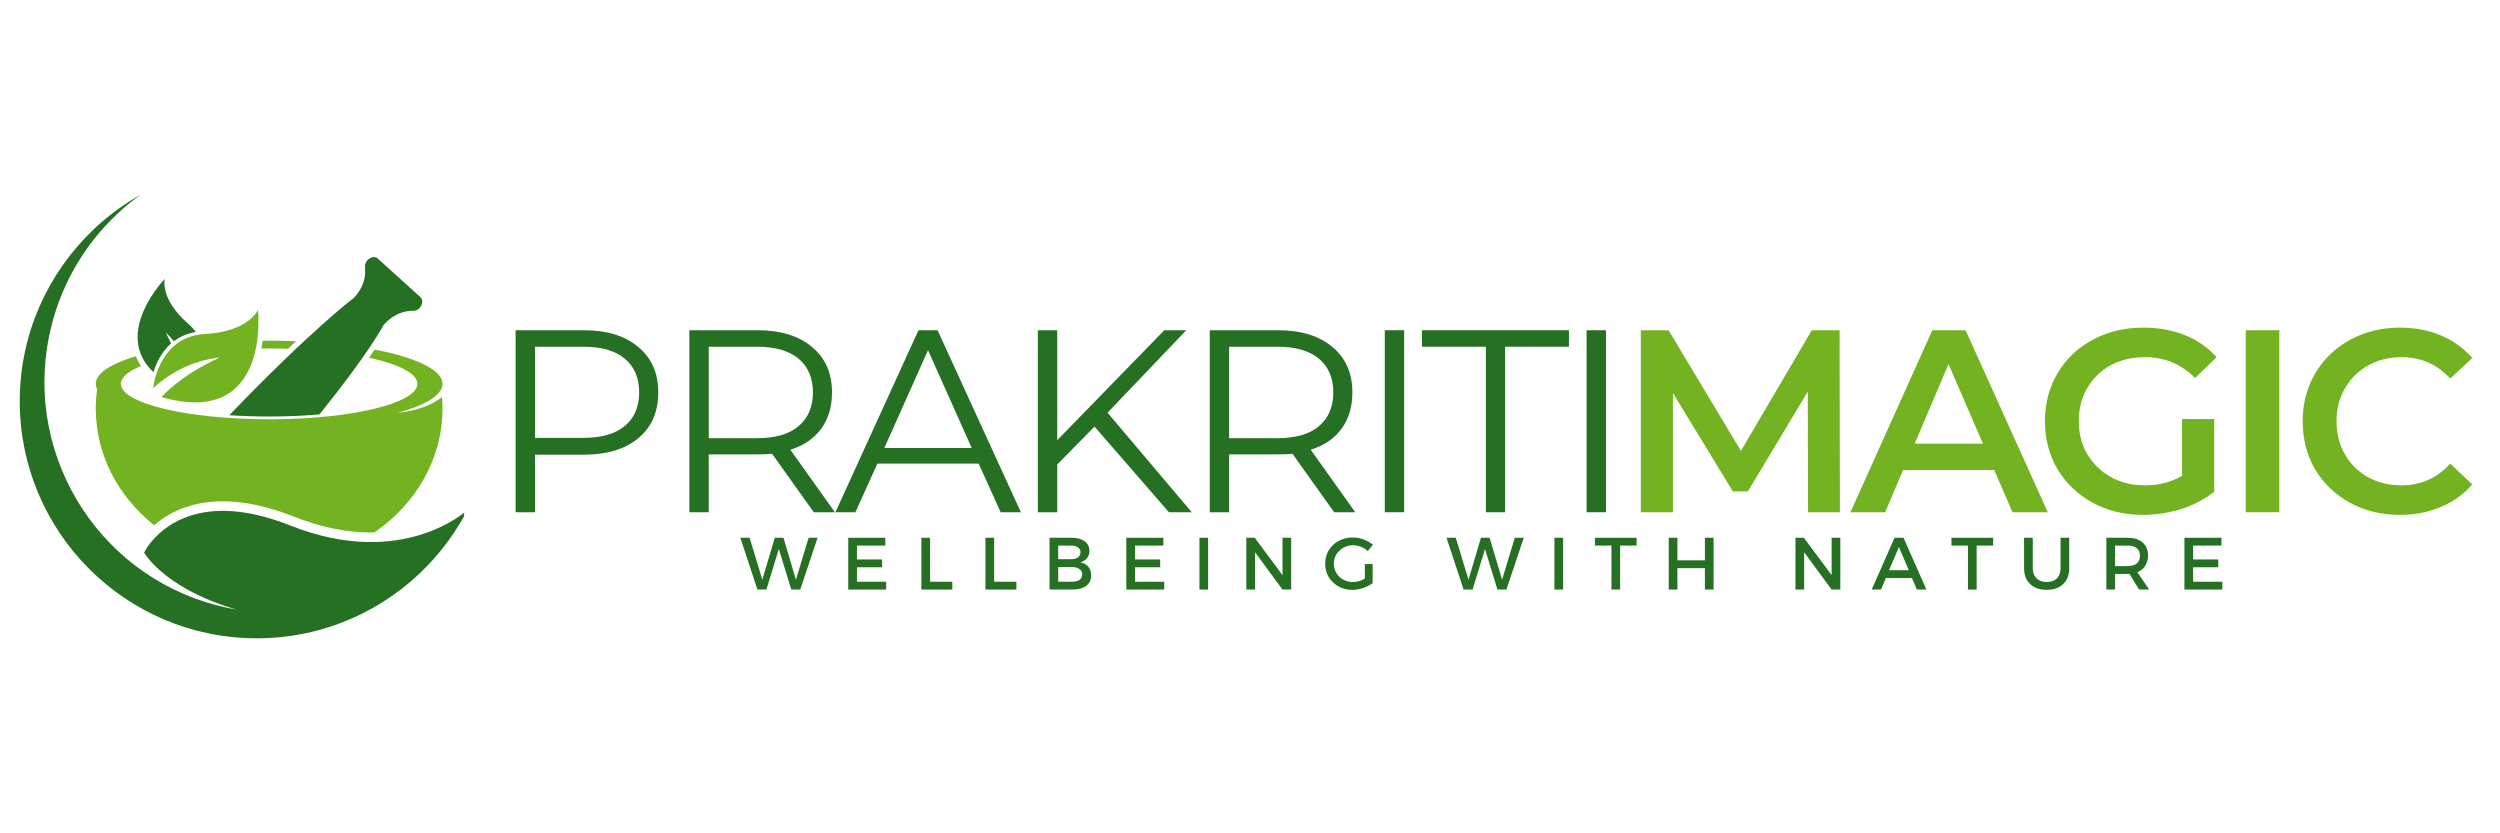 <svg xmlns="http://www.w3.org/2000/svg" xmlns:xlink="http://www.w3.org/1999/xlink" width="180" zoomAndPan="magnify" viewBox="0 0 135 45" height="60" preserveAspectRatio="xMidYMid meet" version="1.0"><defs><g/><clipPath id="e3faff72b1"><path d="M 1.062 10.512 L 25.062 10.512 L 25.062 34.512 L 1.062 34.512 Z M 1.062 10.512 " clip-rule="nonzero"/></clipPath></defs><rect x="-13.5" width="162" fill="#ffffff" y="-4.5" height="54" fill-opacity="1"/><rect x="-13.5" width="162" fill="#ffffff" y="-4.5" height="54" fill-opacity="1"/><g fill="#267024" fill-opacity="1"><g transform="translate(39.963, 31.836)"><g><path d="M 3.25 0 L 2.766 0 L 2.094 -2.188 L 1.422 0 L 0.938 0 L 0.016 -2.797 L 0.516 -2.797 L 1.203 -0.531 L 1.875 -2.797 L 2.344 -2.797 L 3.016 -0.531 L 3.703 -2.797 L 4.188 -2.797 Z M 3.25 0 "/></g></g></g><g fill="#267024" fill-opacity="1"><g transform="translate(45.431, 31.836)"><g><path d="M 2.375 -2.375 L 0.844 -2.375 L 0.844 -1.625 L 2.203 -1.625 L 2.203 -1.203 L 0.844 -1.203 L 0.844 -0.422 L 2.422 -0.422 L 2.422 0 L 0.375 0 L 0.375 -2.797 L 2.375 -2.797 Z M 2.375 -2.375 "/></g></g></g><g fill="#267024" fill-opacity="1"><g transform="translate(49.379, 31.836)"><g><path d="M 0.844 -0.422 L 2.047 -0.422 L 2.047 0 L 0.375 0 L 0.375 -2.797 L 0.844 -2.797 Z M 0.844 -0.422 "/></g></g></g><g fill="#267024" fill-opacity="1"><g transform="translate(52.839, 31.836)"><g><path d="M 0.844 -0.422 L 2.047 -0.422 L 2.047 0 L 0.375 0 L 0.375 -2.797 L 0.844 -2.797 Z M 0.844 -0.422 "/></g></g></g><g fill="#267024" fill-opacity="1"><g transform="translate(56.299, 31.836)"><g><path d="M 0.375 -2.797 L 1.578 -2.797 C 1.867 -2.797 2.098 -2.734 2.266 -2.609 C 2.441 -2.484 2.531 -2.312 2.531 -2.094 C 2.531 -1.938 2.484 -1.801 2.391 -1.688 C 2.305 -1.582 2.188 -1.508 2.031 -1.469 C 2.219 -1.438 2.363 -1.359 2.469 -1.234 C 2.57 -1.109 2.625 -0.953 2.625 -0.766 C 2.625 -0.523 2.535 -0.336 2.359 -0.203 C 2.18 -0.066 1.93 0 1.609 0 L 0.375 0 Z M 0.844 -2.375 L 0.844 -1.641 L 1.562 -1.641 C 1.707 -1.641 1.82 -1.672 1.906 -1.734 C 2 -1.805 2.047 -1.898 2.047 -2.016 C 2.047 -2.129 2 -2.219 1.906 -2.281 C 1.82 -2.344 1.707 -2.375 1.562 -2.375 Z M 0.844 -1.219 L 0.844 -0.422 L 1.562 -0.422 C 1.75 -0.422 1.891 -0.453 1.984 -0.516 C 2.086 -0.586 2.141 -0.691 2.141 -0.828 C 2.141 -0.953 2.086 -1.047 1.984 -1.109 C 1.891 -1.18 1.75 -1.219 1.562 -1.219 Z M 0.844 -1.219 "/></g></g></g><g fill="#267024" fill-opacity="1"><g transform="translate(60.447, 31.836)"><g><path d="M 2.375 -2.375 L 0.844 -2.375 L 0.844 -1.625 L 2.203 -1.625 L 2.203 -1.203 L 0.844 -1.203 L 0.844 -0.422 L 2.422 -0.422 L 2.422 0 L 0.375 0 L 0.375 -2.797 L 2.375 -2.797 Z M 2.375 -2.375 "/></g></g></g><g fill="#267024" fill-opacity="1"><g transform="translate(64.395, 31.836)"><g><path d="M 0.844 0 L 0.375 0 L 0.375 -2.797 L 0.844 -2.797 Z M 0.844 0 "/></g></g></g><g fill="#267024" fill-opacity="1"><g transform="translate(66.927, 31.836)"><g><path d="M 2.797 0 L 2.328 0 L 0.844 -2.016 L 0.844 0 L 0.375 0 L 0.375 -2.797 L 0.828 -2.797 L 2.328 -0.781 L 2.328 -2.797 L 2.797 -2.797 Z M 2.797 0 "/></g></g></g><g fill="#267024" fill-opacity="1"><g transform="translate(71.42, 31.836)"><g><path d="M 2.281 -1.375 L 2.703 -1.375 L 2.703 -0.344 C 2.555 -0.238 2.383 -0.148 2.188 -0.078 C 1.988 -0.016 1.797 0.016 1.609 0.016 C 1.191 0.016 0.844 -0.117 0.562 -0.391 C 0.281 -0.66 0.141 -0.992 0.141 -1.391 C 0.141 -1.797 0.281 -2.133 0.562 -2.406 C 0.852 -2.676 1.211 -2.812 1.641 -2.812 C 1.836 -2.812 2.031 -2.773 2.219 -2.703 C 2.406 -2.629 2.57 -2.535 2.719 -2.422 L 2.438 -2.078 C 2.207 -2.285 1.941 -2.391 1.641 -2.391 C 1.348 -2.391 1.102 -2.289 0.906 -2.094 C 0.707 -1.906 0.609 -1.676 0.609 -1.406 C 0.609 -1.125 0.707 -0.883 0.906 -0.688 C 1.113 -0.5 1.359 -0.406 1.641 -0.406 C 1.859 -0.406 2.07 -0.469 2.281 -0.594 Z M 2.281 -1.375 "/></g></g></g><g fill="#267024" fill-opacity="1"><g transform="translate(75.74, 31.836)"><g/></g></g><g fill="#267024" fill-opacity="1"><g transform="translate(78.096, 31.836)"><g><path d="M 3.25 0 L 2.766 0 L 2.094 -2.188 L 1.422 0 L 0.938 0 L 0.016 -2.797 L 0.516 -2.797 L 1.203 -0.531 L 1.875 -2.797 L 2.344 -2.797 L 3.016 -0.531 L 3.703 -2.797 L 4.188 -2.797 Z M 3.25 0 "/></g></g></g><g fill="#267024" fill-opacity="1"><g transform="translate(83.564, 31.836)"><g><path d="M 0.844 0 L 0.375 0 L 0.375 -2.797 L 0.844 -2.797 Z M 0.844 0 "/></g></g></g><g fill="#267024" fill-opacity="1"><g transform="translate(86.096, 31.836)"><g><path d="M 2.281 -2.375 L 1.391 -2.375 L 1.391 0 L 0.922 0 L 0.922 -2.375 L 0.031 -2.375 L 0.031 -2.797 L 2.281 -2.797 Z M 2.281 -2.375 "/></g></g></g><g fill="#267024" fill-opacity="1"><g transform="translate(89.736, 31.836)"><g><path d="M 2.797 0 L 2.328 0 L 2.328 -1.156 L 0.844 -1.156 L 0.844 0 L 0.375 0 L 0.375 -2.797 L 0.844 -2.797 L 0.844 -1.578 L 2.328 -1.578 L 2.328 -2.797 L 2.797 -2.797 Z M 2.797 0 "/></g></g></g><g fill="#267024" fill-opacity="1"><g transform="translate(94.224, 31.836)"><g/></g></g><g fill="#267024" fill-opacity="1"><g transform="translate(96.58, 31.836)"><g><path d="M 2.797 0 L 2.328 0 L 0.844 -2.016 L 0.844 0 L 0.375 0 L 0.375 -2.797 L 0.828 -2.797 L 2.328 -0.781 L 2.328 -2.797 L 2.797 -2.797 Z M 2.797 0 "/></g></g></g><g fill="#267024" fill-opacity="1"><g transform="translate(101.072, 31.836)"><g><path d="M 2.172 -0.625 L 0.766 -0.625 L 0.5 0 L 0 0 L 1.234 -2.797 L 1.719 -2.797 L 2.953 0 L 2.438 0 Z M 2 -1.047 L 1.469 -2.297 L 0.938 -1.047 Z M 2 -1.047 "/></g></g></g><g fill="#267024" fill-opacity="1"><g transform="translate(105.348, 31.836)"><g><path d="M 2.281 -2.375 L 1.391 -2.375 L 1.391 0 L 0.922 0 L 0.922 -2.375 L 0.031 -2.375 L 0.031 -2.797 L 2.281 -2.797 Z M 2.281 -2.375 "/></g></g></g><g fill="#267024" fill-opacity="1"><g transform="translate(108.988, 31.836)"><g><path d="M 2.75 -2.797 L 2.75 -1.156 C 2.75 -0.789 2.641 -0.504 2.422 -0.297 C 2.203 -0.086 1.906 0.016 1.531 0.016 C 1.156 0.016 0.859 -0.086 0.641 -0.297 C 0.422 -0.504 0.312 -0.789 0.312 -1.156 L 0.312 -2.797 L 0.781 -2.797 L 0.781 -1.156 C 0.781 -0.926 0.848 -0.742 0.984 -0.609 C 1.117 -0.473 1.301 -0.406 1.531 -0.406 C 1.758 -0.406 1.941 -0.469 2.078 -0.594 C 2.211 -0.727 2.281 -0.914 2.281 -1.156 L 2.281 -2.797 Z M 2.75 -2.797 "/></g></g></g><g fill="#267024" fill-opacity="1"><g transform="translate(113.368, 31.836)"><g><path d="M 2.141 0 L 1.625 -0.844 C 1.602 -0.844 1.562 -0.844 1.5 -0.844 L 0.844 -0.844 L 0.844 0 L 0.375 0 L 0.375 -2.797 L 1.5 -2.797 C 1.863 -2.797 2.141 -2.711 2.328 -2.547 C 2.523 -2.379 2.625 -2.145 2.625 -1.844 C 2.625 -1.625 2.57 -1.438 2.469 -1.281 C 2.375 -1.125 2.234 -1.008 2.047 -0.938 L 2.688 0 Z M 0.844 -1.266 L 1.5 -1.266 C 1.957 -1.266 2.188 -1.453 2.188 -1.828 C 2.188 -2.191 1.957 -2.375 1.5 -2.375 L 0.844 -2.375 Z M 0.844 -1.266 "/></g></g></g><g fill="#267024" fill-opacity="1"><g transform="translate(117.584, 31.836)"><g><path d="M 2.375 -2.375 L 0.844 -2.375 L 0.844 -1.625 L 2.203 -1.625 L 2.203 -1.203 L 0.844 -1.203 L 0.844 -0.422 L 2.422 -0.422 L 2.422 0 L 0.375 0 L 0.375 -2.797 L 2.375 -2.797 Z M 2.375 -2.375 "/></g></g></g><g fill="#73b221" fill-opacity="1"><g transform="translate(87.276, 27.661)"><g><path d="M 10.359 0 L 10.344 -6.516 L 7.109 -1.125 L 6.297 -1.125 L 3.062 -6.438 L 3.062 0 L 1.328 0 L 1.328 -9.828 L 2.828 -9.828 L 6.734 -3.312 L 10.562 -9.828 L 12.062 -9.828 L 12.078 0 Z M 10.359 0 "/></g></g></g><g fill="#73b221" fill-opacity="1"><g transform="translate(99.986, 27.661)"><g><path d="M 7.703 -2.281 L 2.781 -2.281 L 1.812 0 L -0.062 0 L 4.359 -9.828 L 6.156 -9.828 L 10.594 0 L 8.688 0 Z M 7.094 -3.703 L 5.234 -8 L 3.406 -3.703 Z M 7.094 -3.703 "/></g></g></g><g fill="#73b221" fill-opacity="1"><g transform="translate(109.802, 27.661)"><g><path d="M 8.031 -5.031 L 9.766 -5.031 L 9.766 -1.109 C 9.254 -0.703 8.66 -0.391 7.984 -0.172 C 7.316 0.035 6.625 0.141 5.906 0.141 C 4.906 0.141 4.004 -0.078 3.203 -0.516 C 2.398 -0.953 1.77 -1.551 1.312 -2.312 C 0.852 -3.082 0.625 -3.953 0.625 -4.922 C 0.625 -5.879 0.852 -6.742 1.312 -7.516 C 1.77 -8.285 2.398 -8.883 3.203 -9.312 C 4.016 -9.75 4.926 -9.969 5.938 -9.969 C 6.758 -9.969 7.508 -9.832 8.188 -9.562 C 8.863 -9.289 9.43 -8.895 9.891 -8.375 L 8.734 -7.25 C 7.984 -8 7.082 -8.375 6.031 -8.375 C 5.332 -8.375 4.711 -8.227 4.172 -7.938 C 3.641 -7.645 3.219 -7.234 2.906 -6.703 C 2.602 -6.18 2.453 -5.586 2.453 -4.922 C 2.453 -4.266 2.602 -3.672 2.906 -3.141 C 3.219 -2.617 3.641 -2.207 4.172 -1.906 C 4.711 -1.602 5.328 -1.453 6.016 -1.453 C 6.773 -1.453 7.445 -1.625 8.031 -1.969 Z M 8.031 -5.031 "/></g></g></g><g fill="#73b221" fill-opacity="1"><g transform="translate(119.942, 27.661)"><g><path d="M 1.328 -9.828 L 3.141 -9.828 L 3.141 0 L 1.328 0 Z M 1.328 -9.828 "/></g></g></g><g fill="#73b221" fill-opacity="1"><g transform="translate(123.72, 27.661)"><g><path d="M 5.875 0.141 C 4.875 0.141 3.973 -0.078 3.172 -0.516 C 2.379 -0.953 1.754 -1.551 1.297 -2.312 C 0.848 -3.082 0.625 -3.953 0.625 -4.922 C 0.625 -5.879 0.852 -6.742 1.312 -7.516 C 1.77 -8.285 2.395 -8.883 3.188 -9.312 C 3.988 -9.75 4.891 -9.969 5.891 -9.969 C 6.691 -9.969 7.426 -9.828 8.094 -9.547 C 8.758 -9.266 9.32 -8.859 9.781 -8.328 L 8.594 -7.219 C 7.883 -7.988 7.008 -8.375 5.969 -8.375 C 5.289 -8.375 4.688 -8.223 4.156 -7.922 C 3.625 -7.629 3.207 -7.219 2.906 -6.688 C 2.602 -6.164 2.453 -5.578 2.453 -4.922 C 2.453 -4.254 2.602 -3.656 2.906 -3.125 C 3.207 -2.602 3.625 -2.191 4.156 -1.891 C 4.688 -1.598 5.289 -1.453 5.969 -1.453 C 7.008 -1.453 7.883 -1.844 8.594 -2.625 L 9.781 -1.5 C 9.32 -0.969 8.754 -0.562 8.078 -0.281 C 7.41 0 6.676 0.141 5.875 0.141 Z M 5.875 0.141 "/></g></g></g><g fill="#267024" fill-opacity="1"><g transform="translate(26.249, 27.661)"><g><path d="M 5.281 -9.828 C 6.531 -9.828 7.508 -9.523 8.219 -8.922 C 8.938 -8.328 9.297 -7.508 9.297 -6.469 C 9.297 -5.414 8.938 -4.594 8.219 -4 C 7.508 -3.406 6.531 -3.109 5.281 -3.109 L 2.641 -3.109 L 2.641 0 L 1.594 0 L 1.594 -9.828 Z M 5.25 -4.016 C 6.227 -4.016 6.973 -4.227 7.484 -4.656 C 8.004 -5.082 8.266 -5.688 8.266 -6.469 C 8.266 -7.258 8.004 -7.867 7.484 -8.297 C 6.973 -8.723 6.227 -8.938 5.25 -8.938 L 2.641 -8.938 L 2.641 -4.016 Z M 5.25 -4.016 "/></g></g></g><g fill="#267024" fill-opacity="1"><g transform="translate(35.631, 27.661)"><g><path d="M 8.312 0 L 6.062 -3.156 C 5.812 -3.133 5.551 -3.125 5.281 -3.125 L 2.641 -3.125 L 2.641 0 L 1.594 0 L 1.594 -9.828 L 5.281 -9.828 C 6.531 -9.828 7.508 -9.523 8.219 -8.922 C 8.938 -8.328 9.297 -7.508 9.297 -6.469 C 9.297 -5.695 9.102 -5.047 8.719 -4.516 C 8.332 -3.984 7.773 -3.602 7.047 -3.375 L 9.453 0 Z M 5.25 -4 C 6.227 -4 6.973 -4.211 7.484 -4.641 C 8.004 -5.078 8.266 -5.688 8.266 -6.469 C 8.266 -7.258 8.004 -7.867 7.484 -8.297 C 6.973 -8.723 6.227 -8.938 5.25 -8.938 L 2.641 -8.938 L 2.641 -4 Z M 5.25 -4 "/></g></g></g><g fill="#267024" fill-opacity="1"><g transform="translate(45.082, 27.661)"><g><path d="M 7.766 -2.625 L 2.297 -2.625 L 1.109 0 L 0.031 0 L 4.516 -9.828 L 5.547 -9.828 L 10.047 0 L 8.953 0 Z M 7.391 -3.469 L 5.031 -8.75 L 2.672 -3.469 Z M 7.391 -3.469 "/></g></g></g><g fill="#267024" fill-opacity="1"><g transform="translate(54.449, 27.661)"><g><path d="M 4.656 -4.625 L 2.641 -2.578 L 2.641 0 L 1.594 0 L 1.594 -9.828 L 2.641 -9.828 L 2.641 -3.891 L 8.422 -9.828 L 9.609 -9.828 L 5.359 -5.375 L 9.906 0 L 8.672 0 Z M 4.656 -4.625 "/></g></g></g><g fill="#267024" fill-opacity="1"><g transform="translate(63.732, 27.661)"><g><path d="M 8.312 0 L 6.062 -3.156 C 5.812 -3.133 5.551 -3.125 5.281 -3.125 L 2.641 -3.125 L 2.641 0 L 1.594 0 L 1.594 -9.828 L 5.281 -9.828 C 6.531 -9.828 7.508 -9.523 8.219 -8.922 C 8.938 -8.328 9.297 -7.508 9.297 -6.469 C 9.297 -5.695 9.102 -5.047 8.719 -4.516 C 8.332 -3.984 7.773 -3.602 7.047 -3.375 L 9.453 0 Z M 5.25 -4 C 6.227 -4 6.973 -4.211 7.484 -4.641 C 8.004 -5.078 8.266 -5.688 8.266 -6.469 C 8.266 -7.258 8.004 -7.867 7.484 -8.297 C 6.973 -8.723 6.227 -8.938 5.25 -8.938 L 2.641 -8.938 L 2.641 -4 Z M 5.25 -4 "/></g></g></g><g fill="#267024" fill-opacity="1"><g transform="translate(73.184, 27.661)"><g><path d="M 1.594 -9.828 L 2.641 -9.828 L 2.641 0 L 1.594 0 Z M 1.594 -9.828 "/></g></g></g><g fill="#267024" fill-opacity="1"><g transform="translate(76.723, 27.661)"><g><path d="M 3.516 -8.938 L 0.062 -8.938 L 0.062 -9.828 L 8 -9.828 L 8 -8.938 L 4.547 -8.938 L 4.547 0 L 3.516 0 Z M 3.516 -8.938 "/></g></g></g><g fill="#267024" fill-opacity="1"><g transform="translate(84.081, 27.661)"><g><path d="M 1.594 -9.828 L 2.641 -9.828 L 2.641 0 L 1.594 0 Z M 1.594 -9.828 "/></g></g></g><path fill="#267024" d="M 14.535 22.492 C 15.508 22.492 16.418 22.449 17.25 22.379 C 19.957 19.023 20.711 17.555 20.711 17.555 C 21.094 17.098 21.637 16.812 22.168 16.789 L 22.336 16.785 C 22.707 16.77 22.953 16.273 22.703 16.047 L 20.406 13.965 C 20.156 13.734 19.688 14.027 19.711 14.402 L 19.719 14.57 C 19.75 15.098 19.52 15.664 19.102 16.094 C 19.102 16.094 16.883 17.738 12.379 22.422 C 13.055 22.465 13.773 22.492 14.535 22.492 " fill-opacity="1" fill-rule="nonzero"/><path fill="#73b221" d="M 15.551 18.832 C 15.699 18.691 15.84 18.555 15.98 18.426 C 15.508 18.406 15.027 18.395 14.535 18.395 C 14.418 18.395 14.301 18.398 14.188 18.398 C 14.168 18.535 14.145 18.676 14.117 18.82 C 14.258 18.82 14.395 18.816 14.535 18.816 C 14.879 18.816 15.219 18.824 15.551 18.832 " fill-opacity="1" fill-rule="nonzero"/><path fill="#73b221" d="M 21.461 22.297 C 22.973 21.883 23.895 21.332 23.895 20.727 C 23.895 20.133 22.996 19.59 21.523 19.176 C 21.133 19.066 20.699 18.969 20.234 18.879 C 20.145 19.016 20.047 19.16 19.934 19.32 C 20.422 19.426 20.855 19.543 21.219 19.676 C 22.055 19.977 22.539 20.34 22.539 20.727 C 22.539 21.781 18.957 22.641 14.535 22.641 C 10.113 22.641 6.527 21.781 6.527 20.727 C 6.527 20.375 6.926 20.047 7.617 19.766 C 7.5 19.598 7.406 19.422 7.336 19.238 C 5.984 19.641 5.172 20.16 5.172 20.727 C 5.172 20.824 5.199 20.922 5.246 21.016 C 5.199 21.359 5.172 21.707 5.172 22.062 C 5.172 24.57 6.391 26.82 8.324 28.363 C 9.004 27.77 10.195 27.07 12.035 27.07 C 13.195 27.07 14.488 27.348 15.871 27.898 C 17.301 28.465 18.703 28.754 20.031 28.754 C 20.098 28.754 20.16 28.75 20.223 28.75 C 22.453 27.211 23.895 24.789 23.895 22.062 C 23.895 21.852 23.883 21.641 23.867 21.434 C 23.156 22.023 22.113 22.227 21.461 22.297 " fill-opacity="1" fill-rule="nonzero"/><path fill="#73b221" d="M 8.262 20.957 C 9.043 20.258 10.254 19.473 11.875 19.305 C 11.875 19.305 10.012 20.074 8.715 21.441 C 14.645 23.141 13.93 16.738 13.93 16.738 C 13.93 16.738 13.445 17.902 11.074 18.035 C 8.914 18.156 8.387 20.152 8.262 20.957 " fill-opacity="1" fill-rule="nonzero"/><path fill="#267024" d="M 9.238 18.547 C 9.07 18.172 8.941 17.941 8.941 17.941 C 9.105 18.098 9.25 18.262 9.387 18.426 C 9.703 18.188 10.094 18.008 10.578 17.926 C 10.469 17.781 10.336 17.633 10.176 17.496 C 8.605 16.129 8.898 15.062 8.898 15.062 C 8.898 15.062 6.055 17.988 8.285 20.098 C 8.445 19.59 8.73 18.992 9.238 18.547 " fill-opacity="1" fill-rule="nonzero"/><g clip-path="url(#e3faff72b1)"><path fill="#267024" d="M 15.68 28.379 C 11.84 26.855 9.699 27.836 8.645 28.77 C 8.027 29.312 7.781 29.84 7.781 29.84 C 7.781 29.84 8.012 30.258 8.66 30.824 C 9.395 31.469 10.672 32.301 12.77 32.918 C 12.43 32.859 12.09 32.785 11.75 32.699 C 5.086 30.98 1.078 24.184 2.797 17.52 C 3.398 15.191 4.621 13.188 6.238 11.641 C 6.664 11.23 7.117 10.855 7.594 10.512 C 7.445 10.598 7.297 10.684 7.152 10.773 C 6.375 11.254 5.652 11.812 5 12.441 C 2.574 14.773 1.066 18.043 1.066 21.672 C 1.066 28.738 6.797 34.469 13.863 34.469 C 17.488 34.469 20.762 32.961 23.09 30.539 C 23.941 29.652 24.668 28.645 25.238 27.543 C 25.238 27.543 21.766 30.793 15.68 28.379 " fill-opacity="1" fill-rule="nonzero"/></g></svg>